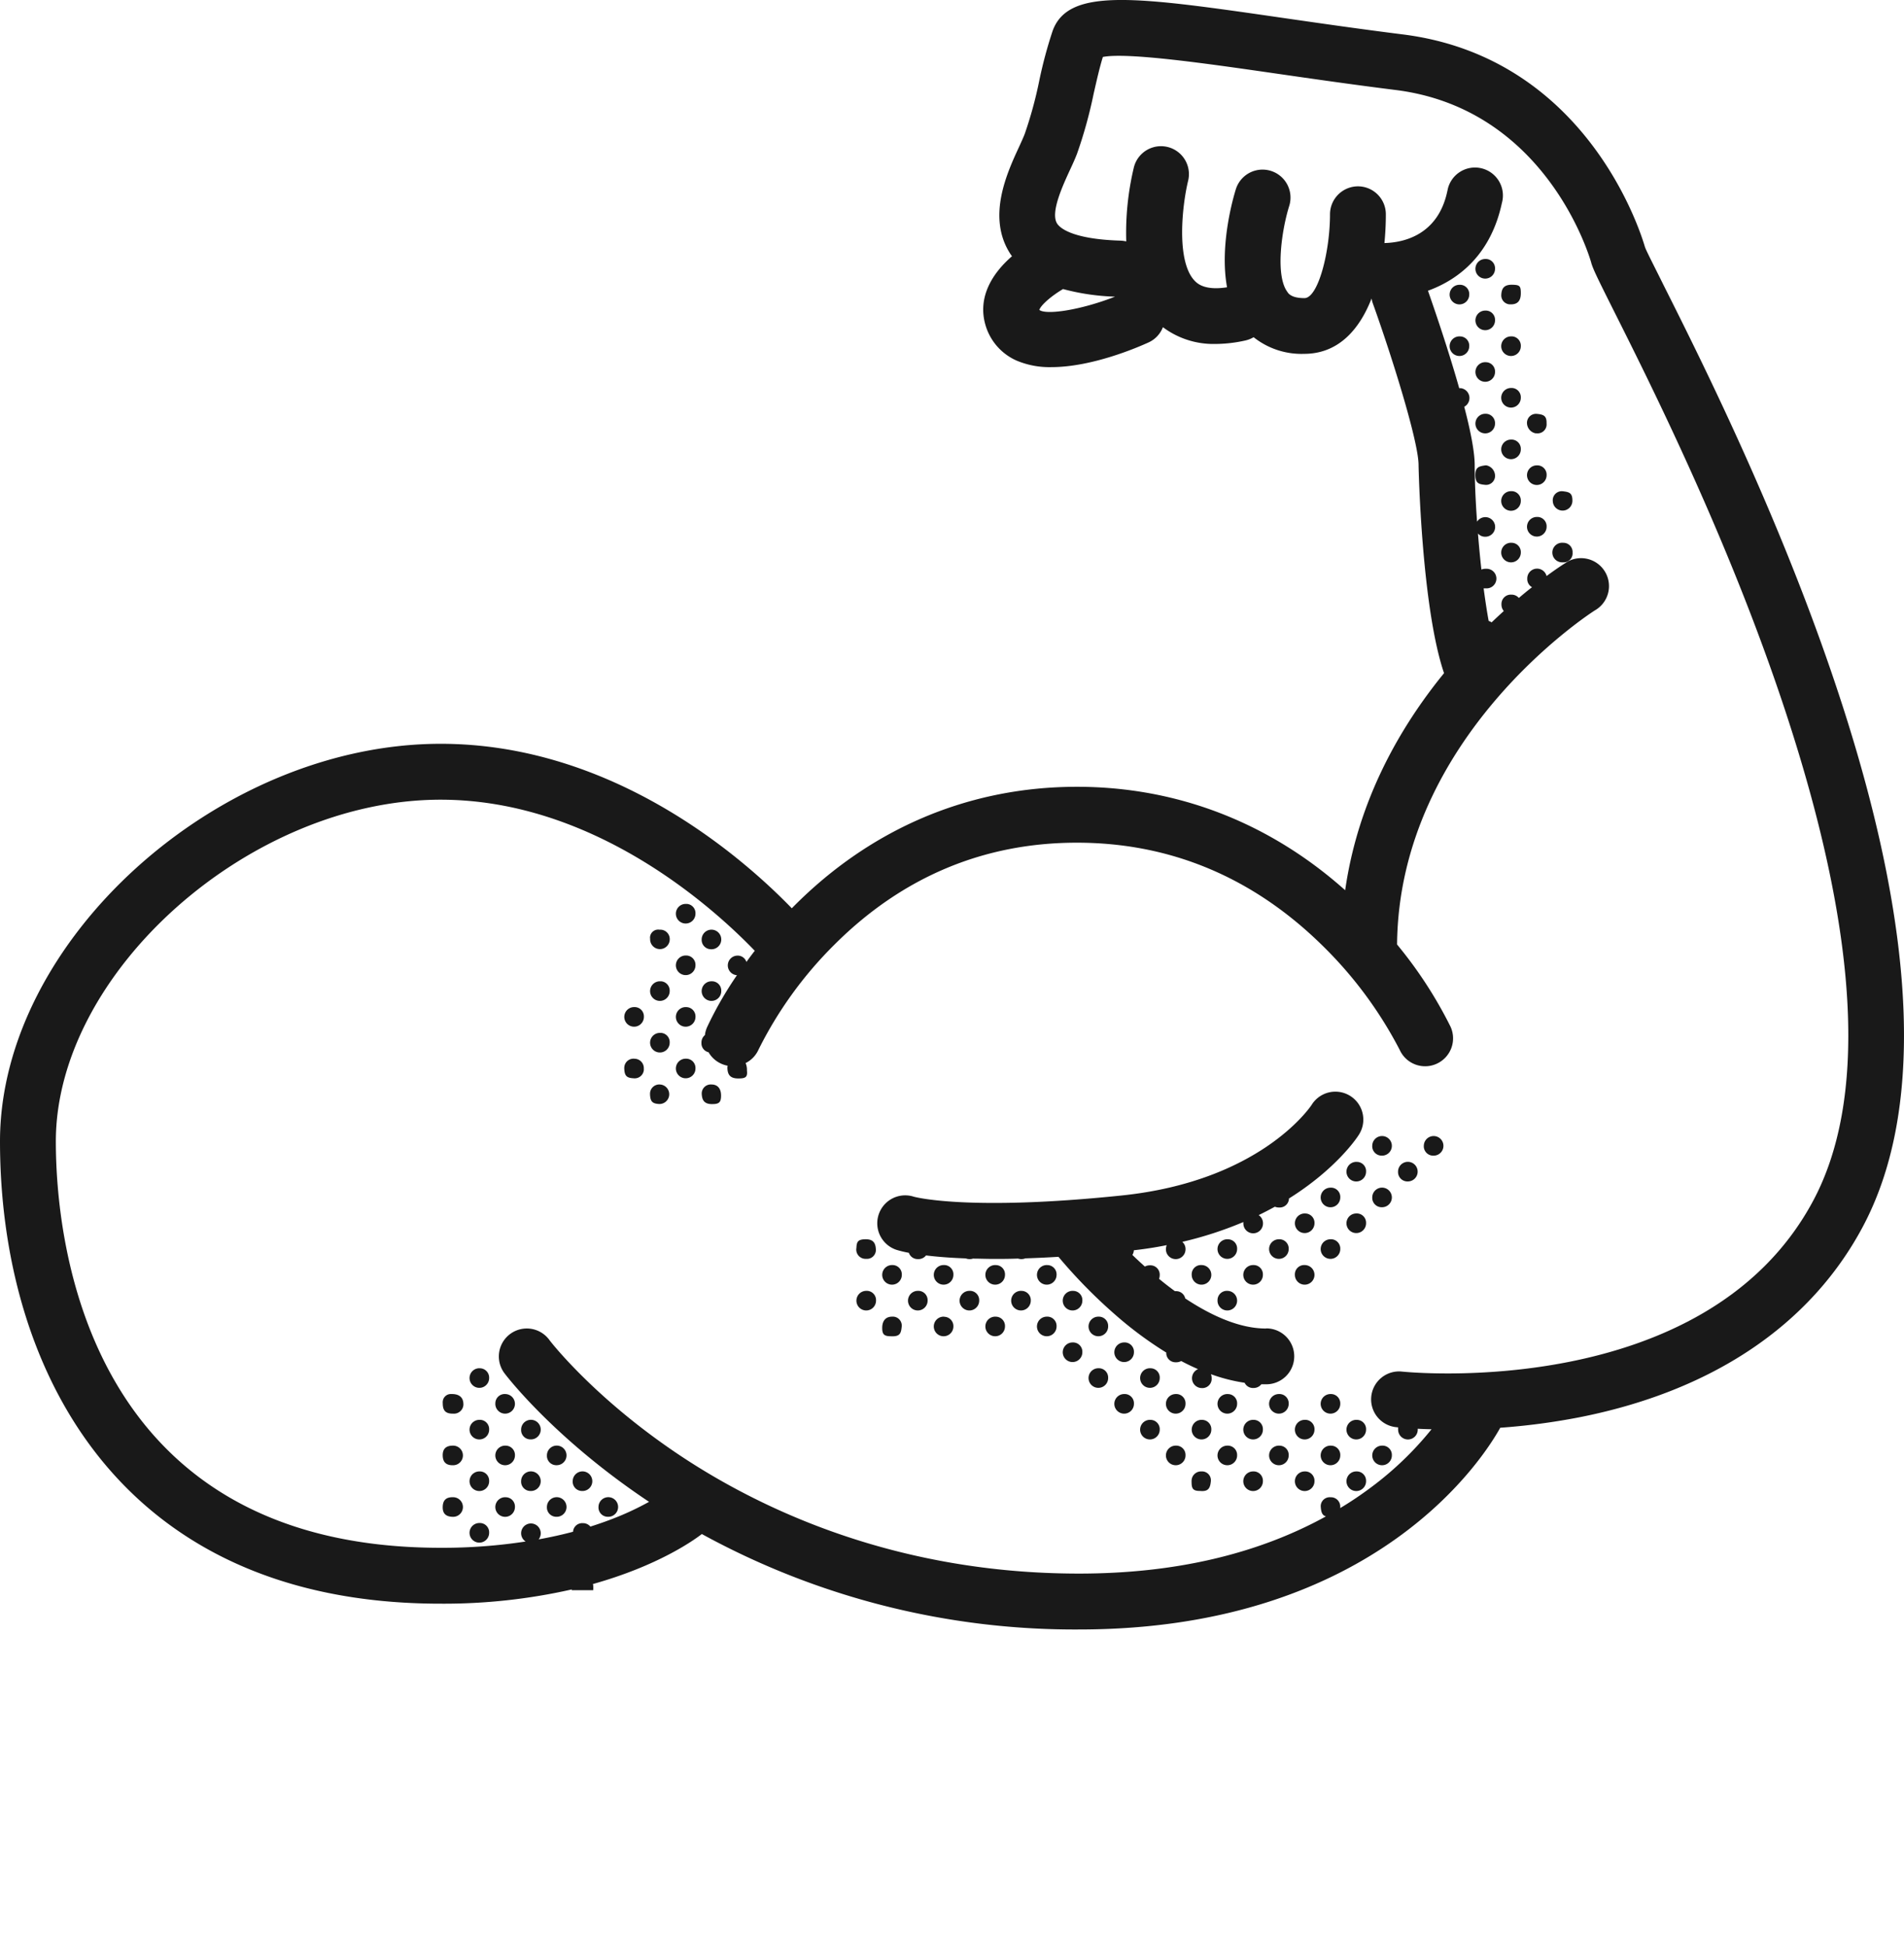 <svg xmlns="http://www.w3.org/2000/svg" viewBox="0 0 442.93 452.82">
  <defs>
    <style>
      .cls-1 {
        fill: #191919;
      }

      .cls-2 {
        fill: none;
      }
    </style>
  </defs>
  <title>Impression-Montreal-SERIGRAPHIE</title>
  <g id="Layer_2" data-name="Layer 2">
    <g id="Layer_1-2" data-name="Layer 1">
      <g>
        <g id="Layer_2-2" data-name="Layer 2">
          <g id="Layer_1-2-2" data-name="Layer 1-2">
            <g>
              <path class="cls-1" d="M433.23,285.54c14.21-26.45,12.8-66.88-4.2-120.16-13.41-42-32.7-80.49-42-99-2-4.06-4-7.9-4.36-8.92-1.16-4-13.87-44.15-56.38-49.46-9.73-1.22-19.16-2.58-27.48-3.78-34.52-5-50.27-7.25-53.95,3a103.35,103.35,0,0,0-3.1,11.57,95.34,95.34,0,0,1-3.37,12.34c-.29.77-.8,1.89-1.34,3.07-2.78,6-7.43,16.11-2.19,24.57.17.29.37.56.56.83-4.83,4.18-8,9.74-6.17,16a13,13,0,0,0,7.24,8.27,19.7,19.7,0,0,0,8.09,1.52c9.44,0,20.06-4.58,22.6-5.74a6.44,6.44,0,0,0,3.35-3.55A19.62,19.62,0,0,0,282.79,80a32.41,32.41,0,0,0,6.94-.81,6.52,6.52,0,0,0,1.9-.76,17.89,17.89,0,0,0,11.76,3.87c7.8,0,12.79-5.45,15.68-12.88h0a6,6,0,0,0,.28,1.11C323.79,82.88,330,102.72,330,108.15c0,.35.68,33,5.93,48.42-10.23,12.54-20,29.49-23,50.49C295.24,191.28,273.78,183,250.53,183c-25.08,0-47.9,9.65-66,27.92l-.33.34C172.72,199.41,142.59,173,102.52,173,50.77,173,0,218.79,0,265.47,0,317.47,26.93,373,102.5,373a134.89,134.89,0,0,0,30.5-3.31v.18h5a9.55,9.55,0,0,0,0-1.07,2.41,2.41,0,0,0-.07-.37c15.21-4.27,23.48-10.19,25.34-11.63A180.49,180.49,0,0,0,251,379c69.74,0,94.67-40.91,98-46.92a154.59,154.59,0,0,0,18.44-2.44C398.23,323.56,421,308.32,433.23,285.54ZM241.78,72.08h0c.33-1.06,2.68-3.18,5.52-4.85A52.56,52.56,0,0,0,259.39,69C251.44,72.11,243.37,73.33,241.78,72.08Zm70,278.67v-.19a2.17,2.17,0,0,0-2-2.31h-.23a2.1,2.1,0,0,0-2.3,1.86,2.41,2.41,0,0,0,0,.38c.09,1.22.32,1.95,1.2,2.21C292.44,361.51,273.22,366,251,366c-42.3,0-73.52-14.75-92.26-27.11-20.29-13.39-30.81-27-31-27.31a6.5,6.5,0,0,0-10.38,7.83h0c.47.62,11.62,15.24,33.63,29.9a66.76,66.76,0,0,1-8.4,3.92c-1.54.6-3.3,1.22-5.25,1.84a2.21,2.21,0,0,0-1.78-.8,2.13,2.13,0,0,0-2.25,2c-2.41.64-5.07,1.24-8,1.77a2.32,2.32,0,0,0,.48-1.5,2.28,2.28,0,1,0-3.51,2A127.15,127.15,0,0,1,102.49,360c-83,0-89.5-72.33-89.5-94.5,0-39.38,45.17-79.5,89.5-79.5,35.79,0,63.6,25.28,73.09,35.14-.68.88-1.33,1.75-1.94,2.6a2.13,2.13,0,0,0-2.2-1.47,2.28,2.28,0,0,0,0,4.55,84.72,84.72,0,0,0-6.93,12.05,6.19,6.19,0,0,0-.52,1.88,2.24,2.24,0,0,0-.81,1.82,2.12,2.12,0,0,0,1.65,2.17,6.42,6.42,0,0,0,3,2.69,6.76,6.76,0,0,0,1.45.45,1.85,1.85,0,0,0-.06.66c.08,1.24.47,2.33,2.6,2.3,1.73,0,2.1-.39,1.94-1.87a3.88,3.88,0,0,0-.31-1.71,6.41,6.41,0,0,0,3-3.12,92.25,92.25,0,0,1,17.63-24.39C209.84,204,228.83,196,250.51,196s40.88,8,57,23.8a95.16,95.16,0,0,1,18.12,24.42,6.48,6.48,0,0,0,5.9,3.78,6.38,6.38,0,0,0,2.72-.6,6.49,6.49,0,0,0,3.18-8.62h0A99.63,99.63,0,0,0,325,219.68c.45-48.51,45.35-77.29,46-77.7a6.5,6.5,0,0,0-6.11-11.47,7.39,7.39,0,0,0-.76.47c-.35.21-1.94,1.22-4.35,3a2.28,2.28,0,0,0-4.49.6,2.16,2.16,0,0,0,1.11,2c-1,.76-2,1.59-3.07,2.5a2.21,2.21,0,0,0-1.77-.77,2.16,2.16,0,0,0-2.27,2.05,1,1,0,0,0,0,.24,2.27,2.27,0,0,0,.54,1.52c-.92.83-1.87,1.72-2.84,2.64a2.55,2.55,0,0,0-.68-.34c-.43-2.33-.81-4.9-1.17-7.58a1.93,1.93,0,0,0,.48,0,2.28,2.28,0,1,0,.17-4.55h-.28a2.71,2.71,0,0,0-.89.18c-.31-2.78-.58-5.61-.8-8.38a2.2,2.2,0,0,0,1.72.75,2.28,2.28,0,1,0-1.93-3.5c-.36-5-.55-9.66-.55-13.14,0-3.14-1-8.12-2.43-13.59a2.31,2.31,0,0,0-.78-4.32h-.39c-2.55-9-5.78-18.42-7.27-22.67,7.42-2.69,14.69-8.66,17.2-20.42a6.5,6.5,0,1,0-12.64-3c0,.11-.05.22-.07.33-2.17,10.13-10.11,11.89-14.62,12q.33-3.33.33-6.69a6.5,6.5,0,0,0-6.49-6.5h0a6.52,6.52,0,0,0-6.5,6.49c0,8.78-2.77,19.51-5.95,19.51-2.93,0-3.71-1-4-1.5-2.76-3.76-1.36-14.11.46-19.93A6.5,6.5,0,0,0,287.5,44h0c-.5,1.6-3.87,12.87-2.05,22.82-3.49.54-6,.06-7.44-1.42-4.48-4.47-3-17.65-1.62-23.33a6.5,6.5,0,0,0-12.62-3.13h0A65.49,65.49,0,0,0,262,56.15a7.46,7.46,0,0,0-1.33-.18c-11.63-.35-14.25-3.14-14.77-4-1.56-2.52,1.26-8.64,2.94-12.3.65-1.4,1.26-2.72,1.72-3.94a105.91,105.91,0,0,0,3.87-14c.69-3,1.34-5.93,2.13-8.48,5.68-1.14,24.81,1.62,40.38,3.87,8.38,1.21,17.88,2.58,27.72,3.81,35.07,4.38,45.14,38.82,45.54,40.27a1.39,1.39,0,0,0,.1.33c.51,1.52,1.71,3.94,5.1,10.71,9.13,18.19,28.12,56.05,41.21,97.1,15.89,49.8,17.62,86.83,5.13,110.06-25.15,46.82-94.85,39.7-95.55,39.62a6.5,6.5,0,1,0-1.45,12.92l.51.05a2.81,2.81,0,0,0,0,.58,2.28,2.28,0,1,0,4.56-.09v-.17q1.43.09,3.21.12a77,77,0,0,1-13.84,13.34,85.6,85.6,0,0,1-7.41,5Z"/>
              <path class="cls-1" d="M294.5,309c-6.17,0-12.73-3-18.78-7a2.15,2.15,0,0,0-2.17-1.69h-.23c-1.26-.92-2.49-1.88-3.68-2.86a2.74,2.74,0,0,0,.15-.9,2.17,2.17,0,0,0-2.08-2.25h-.23a2.42,2.42,0,0,0-1.15.29c-1-.91-2-1.82-2.9-2.71a2.25,2.25,0,0,0,.34-1.08c2.67-.3,5.21-.7,7.64-1.19a2.83,2.83,0,0,0-.18.91,2.28,2.28,0,1,0,4.56.11,2.25,2.25,0,0,0-.75-1.79,86.64,86.64,0,0,0,14.21-4.61,2.67,2.67,0,0,0,0,.4,2.28,2.28,0,1,0,4.56-.11h0a2.27,2.27,0,0,0-1-1.9c1.31-.64,2.57-1.29,3.77-1.95a2.46,2.46,0,0,0,1,.18,2.14,2.14,0,0,0,2.27-2v-.09c11.08-6.94,15.87-14.2,16.2-14.73a6.5,6.5,0,1,0-10.8-7.24l-.12.19c-.48.72-12.12,17.76-44.22,21.08-36,3.73-48.3.29-48.33.28a6.5,6.5,0,1,0-4,12.37,25.65,25.65,0,0,0,2.85.68,2.15,2.15,0,0,0,2.1,1.46,2.21,2.21,0,0,0,1.89-.85c2.36.29,5.41.55,9.25.69a2.36,2.36,0,0,0,.91.16,2.08,2.08,0,0,0,.74-.11c1.5,0,3.09.07,4.82.07s3.67,0,5.69-.08a2.54,2.54,0,0,0,1.7-.05c2.39-.08,5-.19,7.7-.36a120.54,120.54,0,0,0,13.19,13.45,88.17,88.17,0,0,0,11.89,8.82,2.15,2.15,0,0,0,2.06,2.26h.18a2.31,2.31,0,0,0,1.23-.29c1.31.7,2.62,1.32,3.92,1.89a2.29,2.29,0,0,0,.85,4.4,2.17,2.17,0,0,0,2.32-2v-.23a2.63,2.63,0,0,0-.17-1,40.09,40.09,0,0,0,7.84,2,2.15,2.15,0,0,0,2.1,1.21,2.23,2.23,0,0,0,1.78-.86h1.16a6.5,6.5,0,0,0,0-13Z"/>
              <path class="cls-1" d="M351.83,66.23c-2.07-.06-2.5,1-2.58,2.3a2.09,2.09,0,0,0,1.91,2.26h.34c1.54,0,2.28-.82,2.29-2.56S353.52,66.27,351.83,66.23Z"/>
              <path class="cls-1" d="M345.54,108.24c-1.53.22-2.29.44-2.33,2.14,0,2,.72,2.24,2.3,2.39a2.09,2.09,0,0,0,2.28-1.88,2.51,2.51,0,0,0-2-2.65Z"/>
              <path class="cls-1" d="M357.5,96.26a2.1,2.1,0,0,0-2.27,1.9,2.49,2.49,0,0,0,2,2.63h.26a2.09,2.09,0,0,0,2.29-1.87,2.68,2.68,0,0,0,0-.49C359.82,96.7,359.06,96.4,357.5,96.26Z"/>
              <path class="cls-1" d="M363.56,114.26a2.11,2.11,0,0,0-2.33,1.85,1.85,1.85,0,0,0,0,.47,2.28,2.28,0,1,0,4.56-.21h0C365.78,114.61,365,114.44,363.56,114.26Z"/>
              <path class="cls-1" d="M363.57,126.24a2.28,2.28,0,1,0-.3,4.55,1.5,1.5,0,0,0,.3,0,2.09,2.09,0,0,0,2.26-1.9,1.93,1.93,0,0,0,0-.34,2.15,2.15,0,0,0-2-2.3Z"/>
              <path class="cls-1" d="M345.5,60.24a2.28,2.28,0,1,0,2.29,2.27,2.16,2.16,0,0,0-2-2.27Z"/>
              <path class="cls-1" d="M339.53,66.24a2.28,2.28,0,1,0,2.26,2.3,2.16,2.16,0,0,0-2-2.3Z"/>
              <path class="cls-1" d="M345.53,72.24a2.28,2.28,0,1,0,2.26,2.3,2.16,2.16,0,0,0-2-2.3Z"/>
              <path class="cls-1" d="M339.54,78.24a2.28,2.28,0,1,0,2.25,2.31,2.16,2.16,0,0,0-2-2.3Z"/>
              <path class="cls-1" d="M351.52,78.24a2.28,2.28,0,1,0,2.27,2.29,2.17,2.17,0,0,0-2-2.29Z"/>
              <path class="cls-1" d="M345.56,84.24a2.28,2.28,0,1,0,2.23,2.33,2.17,2.17,0,0,0-2-2.32Z"/>
              <path class="cls-1" d="M351.5,90.24a2.28,2.28,0,1,0,2.29,2.27,2.16,2.16,0,0,0-2-2.27Z"/>
              <path class="cls-1" d="M345.47,96.24a2.28,2.28,0,1,0,2.32,2.24,2.17,2.17,0,0,0-2.09-2.24Z"/>
              <path class="cls-1" d="M351.48,102.24a2.28,2.28,0,1,0,2.31,2.25,2.16,2.16,0,0,0-2.06-2.25Z"/>
              <path class="cls-1" d="M357.48,108.24a2.28,2.28,0,1,0,2.31,2.25,2.16,2.16,0,0,0-2.06-2.25Z"/>
              <path class="cls-1" d="M351.48,114.24a2.28,2.28,0,1,0,2.31,2.25,2.16,2.16,0,0,0-2.06-2.25Z"/>
              <path class="cls-1" d="M357.52,120.24a2.28,2.28,0,1,0,2.27,2.29,2.17,2.17,0,0,0-2-2.29Z"/>
              <path class="cls-1" d="M351.56,126.24a2.28,2.28,0,1,0,2.23,2.33,2.17,2.17,0,0,0-2-2.32Z"/>
              <path class="cls-1" d="M105,324.24a1.88,1.88,0,0,0-2,1.73,2.26,2.26,0,0,0,0,.45c0,1.73.72,2.41,2.45,2.38a2.2,2.2,0,0,0,2.35-2,2.61,2.61,0,0,0,0-.28C107.76,325,106.8,324.2,105,324.24Z"/>
              <path class="cls-1" d="M105.47,348.24c-1.64-.06-2.43.64-2.48,2.21s.73,2.32,2.36,2.35a2.28,2.28,0,1,0,.12-4.56Z"/>
              <path class="cls-1" d="M105.36,336.24c-1.63,0-2.41.78-2.37,2.33s.83,2.28,2.47,2.23a2.28,2.28,0,0,0-.1-4.56Z"/>
              <path class="cls-1" d="M111.52,330.24a2.28,2.28,0,1,0,2.27,2.29,2.17,2.17,0,0,0-2-2.29Z"/>
              <path class="cls-1" d="M115.23,326.48a2.28,2.28,0,1,0,2.32-2.24h0a2.17,2.17,0,0,0-2.31,2Z"/>
              <path class="cls-1" d="M111.46,318.24a2.28,2.28,0,1,0,2.33,2.23h0a2.17,2.17,0,0,0-2.11-2.22Z"/>
              <path class="cls-1" d="M111.48,354.24a2.28,2.28,0,1,0,2.31,2.25,2.16,2.16,0,0,0-2.06-2.25Z"/>
              <path class="cls-1" d="M141.48,352.79a2.28,2.28,0,1,0-2.25-2.31h0a2.16,2.16,0,0,0,2,2.3Z"/>
              <path class="cls-1" d="M129.5,352.79a2.28,2.28,0,1,0-2.27-2.29h0a2.17,2.17,0,0,0,2,2.28Z"/>
              <path class="cls-1" d="M117.55,348.24a2.28,2.28,0,1,0,2.24,2.32,2.17,2.17,0,0,0-2-2.31Z"/>
              <path class="cls-1" d="M135.47,346.79a2.28,2.28,0,1,0-2.24-2.32h0a2.17,2.17,0,0,0,2,2.31Z"/>
              <path class="cls-1" d="M123.48,346.79a2.28,2.28,0,1,0-2.25-2.31h0a2.17,2.17,0,0,0,2,2.3Z"/>
              <path class="cls-1" d="M111.46,342.24a2.28,2.28,0,1,0,2.33,2.23,2.16,2.16,0,0,0-2.1-2.23Z"/>
              <path class="cls-1" d="M129.54,340.79a2.28,2.28,0,1,0-2.31-2.25h0a2.18,2.18,0,0,0,2.09,2.25Z"/>
              <path class="cls-1" d="M117.56,336.24a2.28,2.28,0,1,0,2.23,2.33,2.17,2.17,0,0,0-2-2.32Z"/>
              <path class="cls-1" d="M123.5,334.79a2.28,2.28,0,1,0-2.27-2.29h0a2.17,2.17,0,0,0,2,2.28Z"/>
              <path class="cls-1" d="M207.52,306.24c-1.46,0-2.29.94-2.29,2.62,0,1.5.44,1.93,2,1.94,2.2.12,2.38-.74,2.54-2.28a2.09,2.09,0,0,0-1.88-2.28Z"/>
              <path class="cls-1" d="M279.47,342.24a2.2,2.2,0,0,0-2.27,2.11,3,3,0,0,0,0,.43c0,1.58.45,2,2,2,1.87.18,2.34-.61,2.49-2.34a2.06,2.06,0,0,0-1.91-2.2Z"/>
              <path class="cls-1" d="M201.46,292.79a2.08,2.08,0,0,0,2.29-1.86,1.53,1.53,0,0,0,0-.37c-.06-1.29-.5-2.32-2.31-2.32s-2.15.51-2.21,2a2.16,2.16,0,0,0,1.73,2.52A2,2,0,0,0,201.46,292.79Z"/>
              <path class="cls-1" d="M219.54,306.24a2.28,2.28,0,1,0,2.25,2.31v0a2.18,2.18,0,0,0-2.06-2.28Z"/>
              <path class="cls-1" d="M303.5,294.24a2.16,2.16,0,0,0-2.27,2.05,1,1,0,0,0,0,.24,2.28,2.28,0,1,0,2.27-2.29Z"/>
              <path class="cls-1" d="M285.54,324.24a2.28,2.28,0,1,0,2.25,2.31,2.15,2.15,0,0,0-2-2.3Z"/>
              <path class="cls-1" d="M283.23,302.49a2.28,2.28,0,1,0,2.31-2.25h0a2.17,2.17,0,0,0-2.3,2Z"/>
              <path class="cls-1" d="M273.52,324.24a2.28,2.28,0,1,0,2.27,2.29,2.17,2.17,0,0,0-2-2.29Z"/>
              <path class="cls-1" d="M297.5,324.24a2.28,2.28,0,1,0,2.29,2.27,2.16,2.16,0,0,0-2-2.27Z"/>
              <path class="cls-1" d="M231.54,306.24a2.28,2.28,0,1,0,2.25,2.31,2.16,2.16,0,0,0-2-2.3Z"/>
              <path class="cls-1" d="M309.47,324.24a2.28,2.28,0,1,0,2.32,2.24,2.17,2.17,0,0,0-2.09-2.24Z"/>
              <path class="cls-1" d="M261.5,324.24a2.28,2.28,0,1,0,2.29,2.27,2.16,2.16,0,0,0-2-2.27Z"/>
              <path class="cls-1" d="M243.5,306.24a2.28,2.28,0,1,0,2.29,2.27,2.16,2.16,0,0,0-2-2.27Z"/>
              <path class="cls-1" d="M267.54,318.24a2.28,2.28,0,1,0,2.25,2.31,2.15,2.15,0,0,0-2-2.3Z"/>
              <path class="cls-1" d="M255.46,318.24a2.28,2.28,0,1,0,2.33,2.23,2.16,2.16,0,0,0-2.1-2.23Z"/>
              <path class="cls-1" d="M255.45,306.24a2.28,2.28,0,1,0,2.34,2.22,2.16,2.16,0,0,0-2.11-2.22Z"/>
              <path class="cls-1" d="M261.52,312.24a2.28,2.28,0,1,0,2.27,2.29,2.17,2.17,0,0,0-2-2.29Z"/>
              <path class="cls-1" d="M249.48,312.24a2.28,2.28,0,1,0,2.31,2.25,2.16,2.16,0,0,0-2.06-2.25Z"/>
              <path class="cls-1" d="M315.46,342.24a2.28,2.28,0,1,0,2.33,2.23,2.16,2.16,0,0,0-2.1-2.23Z"/>
              <path class="cls-1" d="M303.48,342.24a2.28,2.28,0,1,0,2.31,2.25,2.16,2.16,0,0,0-2.06-2.25Z"/>
              <path class="cls-1" d="M291.52,342.24a2.28,2.28,0,1,0,2.27,2.29,2.17,2.17,0,0,0-2-2.29Z"/>
              <path class="cls-1" d="M321.48,336.24a2.28,2.28,0,1,0,2.31,2.25,2.16,2.16,0,0,0-2.06-2.25Z"/>
              <path class="cls-1" d="M309.54,336.24a2.28,2.28,0,1,0,2.25,2.31,2.15,2.15,0,0,0-2-2.3Z"/>
              <path class="cls-1" d="M297.54,336.24a2.28,2.28,0,1,0,2.25,2.31,2.15,2.15,0,0,0-2-2.3Z"/>
              <path class="cls-1" d="M285.47,336.24a2.28,2.28,0,1,0,2.32,2.24,2.17,2.17,0,0,0-2.09-2.24Z"/>
              <path class="cls-1" d="M273.45,336.24a2.28,2.28,0,1,0,2.34,2.22,2.16,2.16,0,0,0-2.11-2.22Z"/>
              <path class="cls-1" d="M315.54,330.24a2.28,2.28,0,1,0,2.25,2.31,2.15,2.15,0,0,0-2-2.3Z"/>
              <path class="cls-1" d="M303.51,330.24a2.28,2.28,0,1,0,2.28,2.28h0a2.16,2.16,0,0,0-2-2.28Z"/>
              <path class="cls-1" d="M291.45,330.24a2.28,2.28,0,1,0,2.34,2.22,2.16,2.16,0,0,0-2.11-2.22Z"/>
              <path class="cls-1" d="M279.55,330.24a2.28,2.28,0,1,0,2.24,2.32,2.17,2.17,0,0,0-2-2.31Z"/>
              <path class="cls-1" d="M267.55,330.24a2.28,2.28,0,1,0,2.24,2.32,2.17,2.17,0,0,0-2-2.31Z"/>
              <path class="cls-1" d="M321.46,268.79a2.28,2.28,0,1,0-2.23-2.33h0a2.18,2.18,0,0,0,2,2.32Z"/>
              <path class="cls-1" d="M333.39,268.79a2.28,2.28,0,1,0-2.16-2.39h0a2.18,2.18,0,0,0,1.94,2.38Z"/>
              <path class="cls-1" d="M285.54,288.24a2.28,2.28,0,1,0,2.25,2.31,2.15,2.15,0,0,0-2-2.3Z"/>
              <path class="cls-1" d="M297.48,288.24a2.28,2.28,0,1,0,2.31,2.25,2.16,2.16,0,0,0-2.06-2.25Z"/>
              <path class="cls-1" d="M309.52,288.24a2.28,2.28,0,1,0,2.27,2.29,2.17,2.17,0,0,0-2-2.29Z"/>
              <path class="cls-1" d="M207.46,294.24a2.28,2.28,0,1,0,2.33,2.23,2.16,2.16,0,0,0-2.1-2.23Z"/>
              <path class="cls-1" d="M219.53,294.24a2.28,2.28,0,1,0,2.26,2.3,2.16,2.16,0,0,0-2-2.3Z"/>
              <path class="cls-1" d="M231.54,294.24a2.28,2.28,0,1,0,2.25,2.31,2.15,2.15,0,0,0-2-2.3Z"/>
              <path class="cls-1" d="M243.56,294.24a2.28,2.28,0,1,0,2.23,2.33,2.17,2.17,0,0,0-2-2.32Z"/>
              <path class="cls-1" d="M277.23,296.53a2.28,2.28,0,1,0,2.27-2.29,2.15,2.15,0,0,0-2.27,2A1.22,1.22,0,0,0,277.23,296.53Z"/>
              <path class="cls-1" d="M291.48,294.24a2.28,2.28,0,1,0,2.31,2.25,2.16,2.16,0,0,0-2.06-2.25Z"/>
              <path class="cls-1" d="M201.53,300.24a2.28,2.28,0,1,0,2.26,2.3,2.16,2.16,0,0,0-2-2.3Z"/>
              <path class="cls-1" d="M213.48,300.24a2.28,2.28,0,1,0,2.31,2.25,2.16,2.16,0,0,0-2.06-2.25Z"/>
              <path class="cls-1" d="M225.5,300.24a2.28,2.28,0,1,0,2.29,2.27,2.16,2.16,0,0,0-2-2.27Z"/>
              <path class="cls-1" d="M237.56,300.24a2.28,2.28,0,1,0,2.23,2.33,2.17,2.17,0,0,0-2-2.32Z"/>
              <path class="cls-1" d="M249.54,300.24a2.28,2.28,0,1,0,2.25,2.31,2.15,2.15,0,0,0-2-2.3Z"/>
              <path class="cls-1" d="M315.54,270.24a2.28,2.28,0,1,0,2.25,2.31,2.15,2.15,0,0,0-2-2.3Z"/>
              <path class="cls-1" d="M327.54,274.79a2.28,2.28,0,1,0-2.31-2.25h0a2.18,2.18,0,0,0,2.09,2.25Z"/>
              <path class="cls-1" d="M309.53,276.24a2.28,2.28,0,1,0,2.26,2.3,2.16,2.16,0,0,0-2-2.3Z"/>
              <path class="cls-1" d="M321.56,280.79a2.28,2.28,0,1,0-2.33-2.23h0a2.18,2.18,0,0,0,2.11,2.23Z"/>
              <path class="cls-1" d="M303.56,282.24a2.28,2.28,0,1,0,2.23,2.33,2.17,2.17,0,0,0-2-2.32Z"/>
              <path class="cls-1" d="M315.5,282.24a2.28,2.28,0,1,0,2.29,2.27,2.16,2.16,0,0,0-2-2.27Z"/>
              <path class="cls-1" d="M165.51,252.24a2.1,2.1,0,0,0-2.26,1.93,1.93,1.93,0,0,0,0,.34c.08,1.25.49,2.34,2.49,2.29,1.58,0,2-.46,2-2S167,252.24,165.51,252.24Z"/>
              <path class="cls-1" d="M153.44,216.24a1.9,1.9,0,0,0-2.2,1.55,1.88,1.88,0,0,0,0,.58,2.28,2.28,0,1,0,4.56.2h0a2.19,2.19,0,0,0-2-2.33A1.61,1.61,0,0,0,153.44,216.24Z"/>
              <path class="cls-1" d="M147.52,246.24a2.15,2.15,0,0,0-2.29,2,1.77,1.77,0,0,0,0,.4c.08,1.61.58,2.08,2.16,2.16a2.14,2.14,0,0,0,2.38-1.87,2.54,2.54,0,0,0,0-.39,2.18,2.18,0,0,0-2-2.28Z"/>
              <path class="cls-1" d="M153.48,252.24a2.15,2.15,0,0,0-2.26,2,2.75,2.75,0,0,0,0,.41c.09,1.54.54,2.07,2.19,2.13a2.27,2.27,0,0,0,0-4.54h0Z"/>
              <path class="cls-1" d="M159.51,210.24a2.28,2.28,0,1,0,2.28,2.28h0a2.16,2.16,0,0,0-2-2.28Z"/>
              <path class="cls-1" d="M165.52,220.79a2.28,2.28,0,1,0-2.29-2.27h0a2.17,2.17,0,0,0,2.07,2.26A.81.81,0,0,0,165.52,220.79Z"/>
              <path class="cls-1" d="M159.47,222.24a2.28,2.28,0,1,0,2.32,2.24,2.17,2.17,0,0,0-2.09-2.24Z"/>
              <path class="cls-1" d="M153.52,228.24a2.28,2.28,0,1,0,2.27,2.29,2.17,2.17,0,0,0-2-2.29Z"/>
              <path class="cls-1" d="M165.45,228.24a2.28,2.28,0,1,0,2.34,2.22,2.16,2.16,0,0,0-2.11-2.22A1.77,1.77,0,0,0,165.45,228.24Z"/>
              <path class="cls-1" d="M147.47,234.24a2.28,2.28,0,1,0,2.32,2.24,2.16,2.16,0,0,0-2.07-2.24A2.09,2.09,0,0,0,147.47,234.24Z"/>
              <path class="cls-1" d="M159.56,234.24a2.28,2.28,0,1,0,2.23,2.33,2.17,2.17,0,0,0-2-2.32Z"/>
              <path class="cls-1" d="M153.51,240.24a2.28,2.28,0,1,0,2.28,2.28h0a2.16,2.16,0,0,0-2-2.28Z"/>
              <path class="cls-1" d="M159.46,246.24a2.28,2.28,0,1,0,2.33,2.23,2.16,2.16,0,0,0-2.1-2.23A1.77,1.77,0,0,0,159.46,246.24Z"/>
            </g>
          </g>
        </g>
        <rect class="cls-2" y="0.03" width="442.93" height="452.79"/>
      </g>
    </g>
  </g>
</svg>
